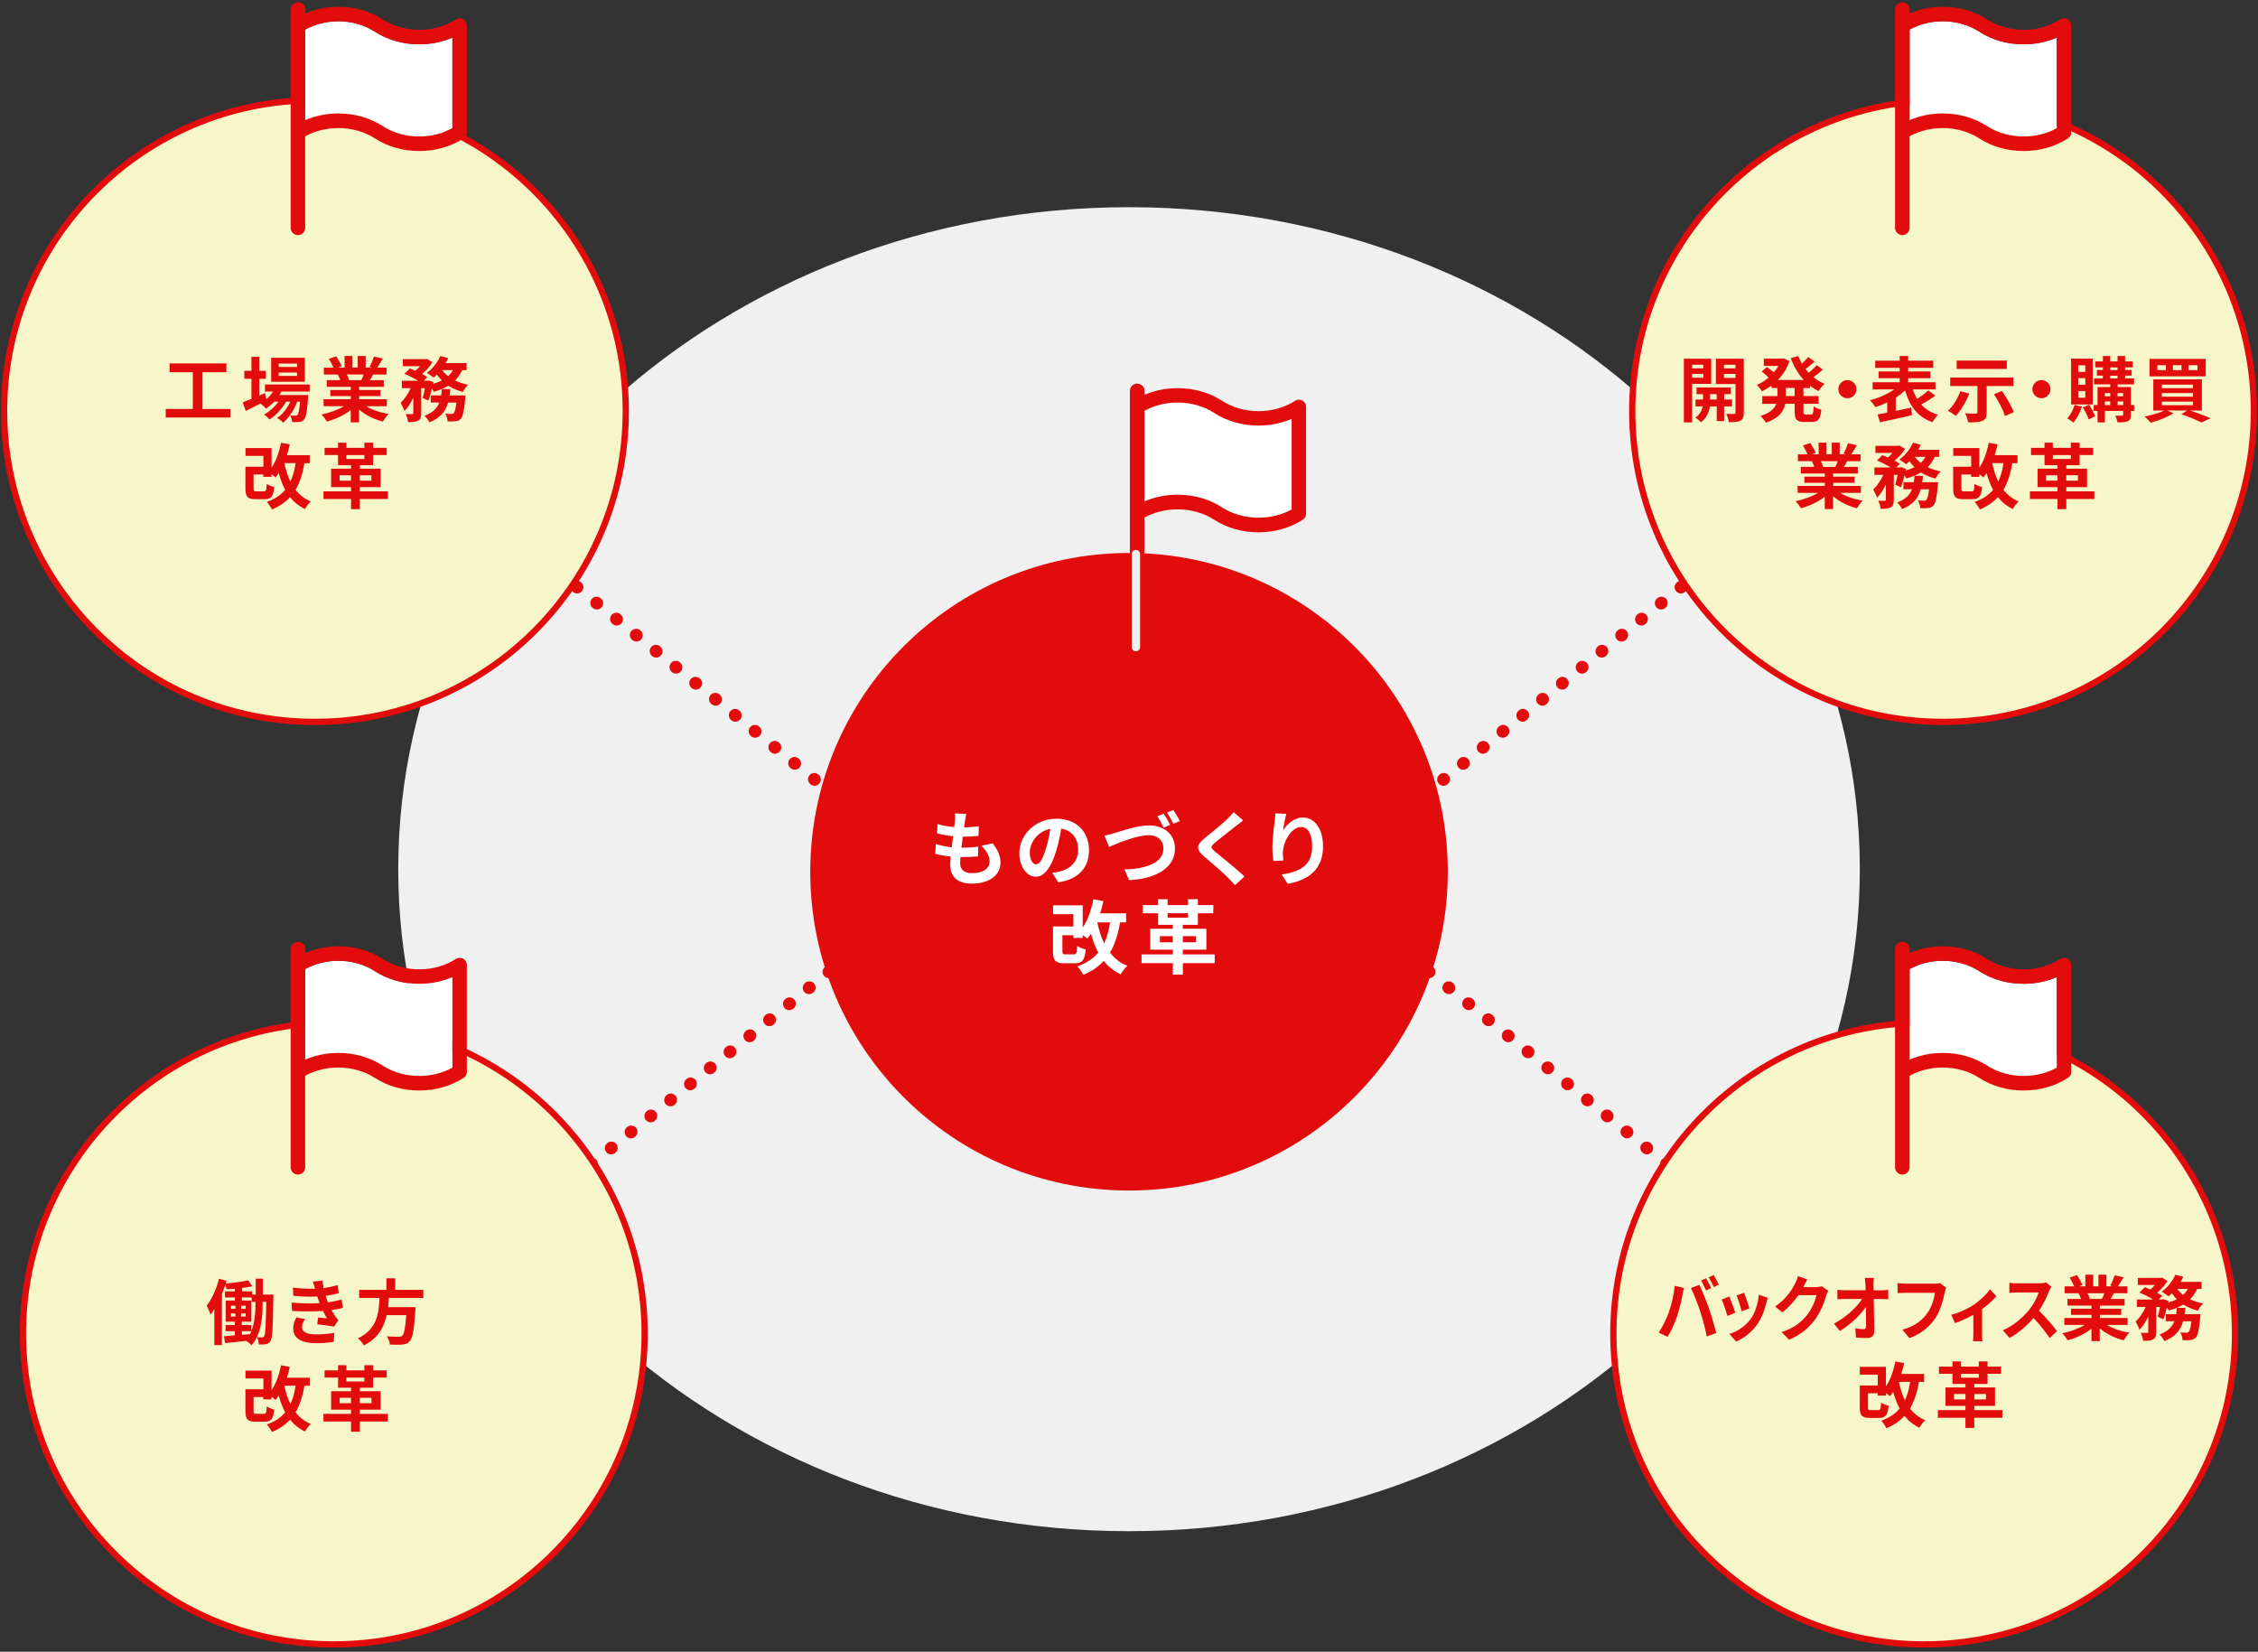 <svg width="540" height="395" viewBox="0 0 540 395" fill="none" xmlns="http://www.w3.org/2000/svg">
<rect x="0" y="0" width="540" height="395" fill="#333333" stroke="none"/>
<g clip-path="url(#clip0_124_2227)">
<path d="M270.006 366.175C366.528 366.175 444.774 295.296 444.774 207.862C444.774 120.428 366.528 49.549 270.006 49.549C173.485 49.549 95.238 120.428 95.238 207.862C95.238 295.296 173.485 366.175 270.006 366.175Z" fill="#F0F0F0"/>
<path d="M123.741 128.869L224.905 210.792L123.741 292.702" stroke="#E30C0C" stroke-width="3" stroke-miterlimit="10" stroke-linecap="round" stroke-dasharray="0.09 6"/>
<path d="M79.83 393.251C120.885 393.251 154.166 359.97 154.166 318.915C154.166 277.86 120.885 244.579 79.83 244.579C38.776 244.579 5.494 277.86 5.494 318.915C5.494 359.97 38.776 393.251 79.83 393.251Z" fill="#F6F6C8" stroke="#E30C0C" stroke-width="1.5" stroke-miterlimit="10"/>
<path d="M65.377 309.602C65.377 309.602 65.364 310.203 65.364 310.439C65.246 317.515 65.18 319.975 64.683 320.694C64.383 321.191 64.056 321.361 63.572 321.453C63.166 321.544 62.551 321.544 61.91 321.518C61.871 321.008 61.727 320.262 61.453 319.765C61.963 319.818 62.407 319.831 62.682 319.831C62.904 319.831 63.035 319.765 63.179 319.53C63.467 319.085 63.572 317.084 63.676 311.328H62.813V311.668C62.813 314.886 62.512 319.02 60.184 321.688C59.896 321.387 59.268 320.903 58.837 320.655C57.031 320.877 55.252 321.047 53.827 321.204L53.565 319.556C54.298 319.504 55.187 319.438 56.155 319.347V318.339H53.944V316.874H56.155V316.063H53.984V311.014H56.181V310.282H53.8V308.817H56.181V308.189C55.501 308.254 54.821 308.294 54.18 308.32C54.127 308.032 54.01 307.64 53.879 307.286C53.644 308.019 53.369 308.765 53.068 309.484V321.662H51.263V313.068C50.962 313.565 50.648 313.997 50.334 314.415C50.203 313.918 49.733 312.767 49.432 312.244C50.661 310.648 51.76 308.228 52.388 305.795L54.193 306.305C54.127 306.515 54.075 306.724 54.01 306.946C55.867 306.776 57.999 306.502 59.36 306.175L60.341 307.6C59.608 307.77 58.758 307.901 57.895 308.006V308.804H60.315V309.589H61.152V305.782H62.852V309.589H65.442L65.377 309.602ZM55.239 312.99H56.299V312.244H55.239V312.99ZM55.239 314.86H56.299V314.114H55.239V314.86ZM58.758 312.99V312.244H57.659V312.99H58.758ZM58.758 314.86V314.114H57.659V314.86H58.758ZM61.086 311.341H60.184V310.282H57.842V311.014H60.118V316.063H57.829V316.874H60.118V318.287C60.969 316.142 61.086 313.644 61.086 311.668V311.328V311.341ZM57.829 319.216L59.791 319.059C59.909 318.823 60.014 318.588 60.118 318.339H57.842V319.203L57.829 319.216Z" fill="#E30C0C"/>
<path d="M76.443 311.655C76.365 311.446 76.286 311.25 76.221 311.054C76.09 310.661 75.985 310.334 75.881 310.047C74.285 310.138 72.297 310.099 70.151 309.89L70.034 307.927C72.061 308.163 73.788 308.228 75.357 308.176C75.187 307.627 75.017 307.09 74.808 306.489L77.084 306.24C77.176 306.855 77.267 307.444 77.385 308.032C78.562 307.875 79.648 307.64 80.734 307.3L81.008 309.262C80.079 309.523 79.007 309.733 77.882 309.89C77.96 310.164 78.052 310.439 78.144 310.687C78.222 310.923 78.327 311.185 78.431 311.446C79.831 311.276 80.851 310.988 81.675 310.766L82.015 312.767C81.231 312.977 80.315 313.16 79.295 313.29C79.582 313.84 79.87 314.363 80.184 314.808C80.406 315.135 80.642 315.383 80.943 315.671L79.909 317.241C78.954 317.058 77.123 316.835 75.881 316.691L76.051 315.069C76.77 315.135 77.686 315.226 78.196 315.279C77.843 314.677 77.516 314.088 77.241 313.513C75.148 313.644 72.414 313.644 69.838 313.5L69.72 311.498C72.257 311.734 74.546 311.76 76.43 311.629L76.443 311.655ZM72.231 317.345C72.231 318.601 73.421 319.111 75.671 319.111C77.293 319.111 78.732 318.98 79.936 318.732L79.818 320.89C78.627 321.099 77.084 321.217 75.684 321.217C72.284 321.217 70.177 320.21 70.138 317.777C70.099 316.691 70.478 315.854 70.871 315.043L72.977 315.449C72.571 316.011 72.231 316.6 72.231 317.332V317.345Z" fill="#E30C0C"/>
<path d="M93.002 310.387C92.95 311.119 92.897 311.865 92.819 312.597H99.385C99.385 312.597 99.372 313.212 99.32 313.487C99.019 318.117 98.653 320.014 97.973 320.759C97.463 321.309 96.939 321.479 96.141 321.544C95.514 321.61 94.376 321.597 93.238 321.544C93.198 320.969 92.897 320.131 92.518 319.556C93.695 319.674 94.886 319.674 95.37 319.674C95.749 319.674 95.984 319.634 96.181 319.451C96.625 319.072 96.926 317.594 97.162 314.507H92.479C91.838 317.385 90.425 320.04 87.024 321.753C86.737 321.191 86.122 320.485 85.599 320.04C90.19 317.921 90.582 314.036 90.765 310.4H85.9V308.464H92.413V305.691H94.506V308.464H101.23V310.4H93.002V310.387Z" fill="#E30C0C"/>
<path d="M72.806 331.368C72.374 333.931 71.694 336.024 70.687 337.751C71.616 338.954 72.832 339.922 74.337 340.537C73.866 340.943 73.238 341.767 72.937 342.342C71.472 341.649 70.321 340.694 69.366 339.504C68.241 340.733 66.828 341.701 65.049 342.447C64.827 341.989 64.212 341.086 63.82 340.642C65.73 339.962 67.142 339.033 68.202 337.751C67.561 336.561 67.064 335.213 66.658 333.735C66.423 334.128 66.161 334.468 65.9 334.795C65.69 334.585 65.298 334.298 64.932 334.036V334.651H62.97V334.088H60.641V337.437C60.641 338.039 60.746 338.117 61.361 338.117H63.1C63.611 338.117 63.715 337.882 63.781 336.325C64.186 336.626 65.036 336.966 65.586 337.084C65.35 339.399 64.827 339.988 63.297 339.988H61.086C59.229 339.988 58.692 339.438 58.692 337.437V332.231H62.996V329.641H58.706V327.771H64.945V332.453C66.017 330.884 66.763 328.752 67.195 326.502L69.301 326.881C69.118 327.771 68.895 328.634 68.62 329.471H74.075V331.381H72.819L72.806 331.368ZM68.006 331.368C68.346 332.99 68.804 334.468 69.445 335.776C70.046 334.533 70.452 333.068 70.7 331.368H67.993H68.006Z" fill="#E30C0C"/>
<path d="M92.767 339.948H86.057V342.381H83.951V339.948H77.358V338.117H83.951V337.11H79.19V332.702H83.951V331.865H80.851V329.432H77.62V327.718H80.851V326.475H82.839V327.718H87.143V326.475H89.235V327.718H92.479V329.432H89.235V331.865H86.057V332.702H91.028V337.11H86.057V338.117H92.767V339.948ZM83.938 335.566V334.271H81.217V335.566H83.938ZM82.839 330.373H87.143V329.445H82.839V330.373ZM86.044 334.271V335.566H88.83V334.271H86.044Z" fill="#E30C0C"/>
<path d="M75.318 172.636C116.372 172.636 149.654 139.355 149.654 98.3C149.654 57.245 116.372 23.964 75.318 23.964C34.263 23.964 0.981 57.245 0.981 98.3C0.981 139.355 34.263 172.636 75.318 172.636Z" fill="#F6F6C8" stroke="#E30C0C" stroke-width="1.5" stroke-miterlimit="10"/>
<path d="M55.095 97.803V99.844H39.634V97.803H46.109V89.013H40.549V86.907H54.14V89.013H48.424V97.803H55.095Z" fill="#E30C0C"/>
<path d="M67.286 93.657C67.155 93.931 66.985 94.206 66.815 94.468H73.722C73.722 94.468 73.709 94.925 73.682 95.161C73.447 98.483 73.172 99.844 72.714 100.328C72.387 100.72 72.021 100.851 71.589 100.903C71.197 100.956 70.556 100.969 69.876 100.943C69.837 100.472 69.667 99.791 69.418 99.36C69.968 99.412 70.399 99.412 70.621 99.412C70.857 99.412 71.001 99.373 71.132 99.229C71.367 98.98 71.576 98.104 71.76 96.05H71.092C70.399 97.96 69.065 100.014 67.692 101.086C67.351 100.694 66.776 100.236 66.266 99.962C67.561 99.15 68.699 97.633 69.431 96.05H68.424C67.508 97.686 65.926 99.386 64.448 100.315C64.121 99.922 63.597 99.412 63.126 99.124C64.382 98.496 65.69 97.306 66.593 96.05H65.585C64.958 96.718 64.29 97.28 63.597 97.712C63.336 97.385 62.695 96.796 62.276 96.521C61.047 97.136 59.83 97.751 58.784 98.261L58.038 96.221C58.614 95.998 59.333 95.71 60.131 95.383V90.583H58.431V88.673H60.131V85.325H62.002V88.673H63.597V90.583H62.002V94.599L63.362 93.997L63.715 95.449C64.33 94.925 64.853 94.311 65.285 93.644H63.362V91.943H74.062V93.644H67.299L67.286 93.657ZM72.897 91.302H64.853V85.56H72.897V91.302ZM71.027 86.946H66.645V87.757H71.027V86.946ZM71.027 89.092H66.645V89.903H71.027V89.092Z" fill="#E30C0C"/>
<path d="M87.547 97.136C88.986 98.026 90.961 98.68 92.936 98.994C92.479 99.438 91.877 100.289 91.576 100.825C89.483 100.302 87.43 99.281 85.86 97.947V101.008H83.872V98.052C82.289 99.294 80.196 100.275 78.182 100.812C77.894 100.315 77.318 99.543 76.887 99.124C78.796 98.732 80.798 98.026 82.263 97.136H77.384V95.475H83.885V94.729H78.993V93.264H83.885V92.506H78.142V90.923H81.373C81.243 90.491 81.02 89.981 80.798 89.602L81.007 89.563H77.449V87.914H79.725C79.49 87.273 79.045 86.449 78.666 85.808L80.405 85.207C80.902 85.939 81.465 86.947 81.7 87.6L80.863 87.901H82.407V85.128H84.29V87.901H85.546V85.128H87.456V87.901H88.973L88.358 87.718C88.764 87.025 89.195 86.005 89.431 85.259L91.55 85.769C91.079 86.554 90.621 87.313 90.229 87.914H92.439V89.563H89.248C88.973 90.06 88.698 90.517 88.45 90.923H91.785V92.506H85.886V93.264H90.987V94.729H85.886V95.475H92.505V97.136H87.573H87.547ZM82.93 89.549C83.165 89.994 83.388 90.504 83.505 90.858L83.218 90.91H86.396C86.606 90.504 86.802 90.007 86.998 89.549H82.93Z" fill="#E30C0C"/>
<path d="M110.529 88.516C110.085 89.484 109.522 90.295 108.829 91.001C109.758 91.446 110.817 91.786 111.955 92.009C111.51 92.414 110.948 93.212 110.686 93.722C109.391 93.395 108.24 92.885 107.22 92.257C106.213 92.872 105.049 93.33 103.754 93.683C103.649 93.5 103.479 93.238 103.283 92.963C103.047 94.023 102.76 95.043 102.446 95.802L101.085 95.174C101.268 94.546 101.478 93.696 101.635 92.833H100.732V98.823C100.732 99.739 100.601 100.289 100 100.589C99.424 100.916 98.652 100.943 97.606 100.943C97.554 100.38 97.279 99.569 97.03 99.02C97.658 99.033 98.338 99.033 98.561 99.033C98.77 99.02 98.835 98.981 98.835 98.771V95.135C98.234 96.391 97.527 97.529 96.716 98.287C96.546 97.712 96.102 96.874 95.801 96.325C96.73 95.488 97.619 94.167 98.221 92.82H96.102V91.054H100C99.045 90.478 97.776 89.824 96.716 89.406L97.998 88.111C98.404 88.268 98.888 88.451 99.346 88.66C99.725 88.333 100.091 87.967 100.418 87.587H96.337V85.887H101.831L102.132 85.822L103.427 86.632C102.851 87.587 101.896 88.621 100.941 89.445C101.438 89.693 101.857 89.955 102.184 90.19L101.347 91.054H102.158L102.433 90.975L103.662 91.381L103.597 91.773C104.342 91.564 105.062 91.315 105.677 90.988C105.232 90.557 104.826 90.086 104.473 89.576C104.212 89.85 103.963 90.086 103.714 90.308C103.322 89.981 102.537 89.445 102.066 89.17C103.387 88.215 104.656 86.685 105.31 85.128L107.194 85.638C107.011 86.044 106.801 86.436 106.566 86.829H111.576V88.516H110.595H110.529ZM111.327 94.599C111.327 94.599 111.288 95.122 111.262 95.357C110.987 98.3 110.686 99.608 110.189 100.158C109.81 100.55 109.457 100.681 108.947 100.746C108.515 100.799 107.822 100.812 107.037 100.786C107.024 100.223 106.801 99.438 106.488 98.915C107.102 98.981 107.678 98.994 107.953 98.994C108.188 98.994 108.332 98.954 108.502 98.81C108.737 98.588 108.96 97.856 109.143 96.273H107.168C106.592 98.3 105.376 99.948 102.694 100.995C102.472 100.524 101.949 99.805 101.517 99.425C103.557 98.68 104.539 97.594 105.075 96.26H103.021V94.572H105.506C105.585 94.075 105.637 93.591 105.677 93.055H107.704C107.652 93.565 107.599 94.075 107.534 94.572H111.327V94.599ZM105.755 88.516C106.134 89.039 106.605 89.536 107.168 89.955C107.626 89.549 108.005 89.052 108.293 88.516H105.755Z" fill="#E30C0C"/>
<path d="M72.806 110.753C72.374 113.317 71.694 115.41 70.687 117.136C71.616 118.34 72.832 119.307 74.337 119.922C73.866 120.328 73.238 121.152 72.937 121.727C71.472 121.034 70.321 120.079 69.366 118.889C68.241 120.118 66.828 121.086 65.049 121.832C64.827 121.374 64.212 120.472 63.82 120.027C65.73 119.347 67.142 118.418 68.202 117.136C67.561 115.946 67.064 114.599 66.658 113.12C66.423 113.513 66.161 113.853 65.9 114.18C65.69 113.971 65.298 113.683 64.932 113.421V114.036H62.97V113.474H60.641V116.822C60.641 117.424 60.746 117.502 61.361 117.502H63.1C63.611 117.502 63.715 117.267 63.781 115.71C64.186 116.011 65.036 116.351 65.586 116.469C65.35 118.784 64.827 119.373 63.297 119.373H61.086C59.229 119.373 58.692 118.824 58.692 116.822V111.616H62.996V109.026H58.706V107.156H64.945V111.839C66.017 110.269 66.763 108.137 67.195 105.887L69.301 106.266C69.118 107.156 68.895 108.019 68.62 108.856H74.075V110.766H72.819L72.806 110.753ZM68.006 110.753C68.346 112.375 68.804 113.853 69.445 115.161C70.046 113.918 70.452 112.453 70.7 110.753H67.993H68.006Z" fill="#E30C0C"/>
<path d="M92.766 119.334H86.056V121.767H83.95V119.334H77.357V117.502H83.95V116.495H79.189V112.087H83.95V111.25H80.85V108.817H77.619V107.103H80.85V105.861H82.838V107.103H87.142V105.861H89.234V107.103H92.478V108.817H89.234V111.25H86.056V112.087H91.026V116.495H86.056V117.502H92.766V119.334ZM83.937 114.952V113.657H81.216V114.952H83.937ZM82.838 109.759H87.142V108.83H82.838V109.759ZM86.043 113.657V114.952H88.829V113.657H86.043Z" fill="#E30C0C"/>
<path d="M416.259 128.869L315.095 210.792L416.259 292.702" stroke="#E30C0C" stroke-width="3" stroke-miterlimit="10" stroke-linecap="round" stroke-dasharray="0.09 6"/>
<path d="M460.17 393.251C501.225 393.251 534.506 359.97 534.506 318.915C534.506 277.86 501.225 244.579 460.17 244.579C419.115 244.579 385.834 277.86 385.834 318.915C385.834 359.97 419.115 393.251 460.17 393.251Z" fill="#F6F6C8" stroke="#E30C0C" stroke-width="1.5" stroke-miterlimit="10"/>
<path d="M400.484 307.496L402.721 308.006C402.59 308.503 402.42 309.327 402.354 309.706C402.145 310.897 401.596 313.238 401.059 314.821C400.51 316.469 399.608 318.405 398.797 319.687L396.651 318.68C397.619 317.28 398.522 315.449 399.045 313.958C399.738 312.048 400.314 309.654 400.497 307.496H400.484ZM404.369 308.006L406.409 307.273C407.037 308.581 408.097 311.198 408.672 312.846C409.209 314.376 410.02 317.097 410.451 318.784L408.188 319.595C407.757 317.568 407.207 315.423 406.593 313.591C406.017 311.799 405.01 309.288 404.369 307.993V308.006ZM409.235 308.006L408.005 308.608C407.678 307.914 407.22 306.894 406.815 306.24L408.018 305.678C408.398 306.305 408.934 307.378 409.222 308.006H409.235ZM411.079 307.221L409.85 307.797C409.549 307.103 409.039 306.096 408.62 305.468L409.823 304.906C410.216 305.547 410.791 306.619 411.066 307.221H411.079Z" fill="#E30C0C"/>
<path d="M414.99 313.918L413.12 314.703C412.858 313.787 412.1 311.525 411.733 310.779L413.565 310.046C413.944 310.91 414.677 312.977 414.99 313.918ZM422.394 311.629C422.002 313.343 421.348 315.122 420.314 316.613C418.888 318.653 416.979 320.079 415.187 320.825L413.578 319.007C415.265 318.51 417.384 317.215 418.666 315.449C419.712 314.01 420.445 311.747 420.628 309.615L422.773 310.373C422.59 310.923 422.499 311.276 422.407 311.616L422.394 311.629ZM418.365 312.872L416.534 313.591C416.351 312.754 415.671 310.701 415.291 309.811L417.109 309.144C417.397 309.876 418.156 312.087 418.365 312.872Z" fill="#E30C0C"/>
<path d="M431.314 307.718C431.314 307.718 431.288 307.77 431.262 307.81H434.336C434.807 307.81 435.317 307.718 435.67 307.6L437.227 308.673C437.056 309 436.847 309.471 436.716 309.903C436.298 311.42 435.434 313.683 434.048 315.58C432.596 317.555 430.739 319.124 427.861 320.38L426.056 318.575C429.195 317.542 430.896 316.063 432.23 314.376C433.276 313.055 434.153 311.014 434.401 309.733H430.098C429.077 311.211 427.743 312.715 426.239 313.853L424.525 312.44C427.207 310.622 428.541 308.425 429.3 306.959C429.535 306.528 429.849 305.756 429.993 305.167L432.23 305.978C431.877 306.58 431.484 307.339 431.301 307.718H431.314Z" fill="#E30C0C"/>
<path d="M448.057 307.339C448.057 307.718 448.07 308.124 448.07 308.568H449.98C450.49 308.568 451.21 308.503 451.576 308.438V310.7C451.092 310.687 450.503 310.648 450.085 310.648H448.109C448.162 313.133 448.214 315.972 448.24 318.261C448.253 319.347 447.691 319.975 446.527 319.975C445.598 319.975 444.735 319.935 443.858 319.87L443.688 317.659C444.382 317.79 445.206 317.869 445.729 317.869C446.108 317.869 446.265 317.646 446.265 317.149C446.265 316.011 446.265 314.311 446.239 312.558C444.892 314.52 442.406 316.874 440 318.3L438.587 316.534C441.569 314.965 444.094 312.571 445.323 310.635H441.151C440.601 310.635 439.947 310.674 439.411 310.7V308.438C439.856 308.503 440.588 308.555 441.111 308.555H446.174C446.161 308.111 446.147 307.705 446.121 307.326C446.069 306.593 446.03 306.057 445.964 305.612H448.136C448.07 306.135 448.044 306.803 448.044 307.326L448.057 307.339Z" fill="#E30C0C"/>
<path d="M465.088 309.118C464.735 310.779 464.068 313.421 462.786 315.305C461.386 317.345 459.359 319.033 456.625 320.001L454.951 317.973C457.986 317.175 459.712 315.697 460.955 313.971C461.962 312.558 462.551 310.622 462.747 309.17H455.618C454.925 309.17 454.192 309.209 453.8 309.236V306.842C454.258 306.894 455.134 306.973 455.631 306.973H462.708C463.008 306.973 463.506 306.96 463.911 306.842L465.415 307.914C465.271 308.254 465.154 308.752 465.075 309.105L465.088 309.118Z" fill="#E30C0C"/>
<path d="M472.113 311.969C473.604 310.962 475.147 309.432 475.919 308.333L477.436 309.981C476.717 310.871 475.37 312.074 474.009 313.081V318.915C474.009 319.517 474.022 320.406 474.114 320.746H471.851C471.877 320.406 471.929 319.504 471.929 318.915V314.428C470.582 315.174 468.869 315.959 467.534 316.417L466.632 314.415C468.62 313.944 470.909 312.793 472.113 311.982V311.969Z" fill="#E30C0C"/>
<path d="M490.046 308.778C489.522 310.099 488.672 311.917 487.639 313.447C489.156 314.912 491 317.084 491.916 318.313L490.176 320.001C489.182 318.47 487.756 316.731 486.318 315.187C484.696 317.097 482.655 318.863 480.562 319.961L478.979 318.13C481.439 317.11 483.819 315.03 485.258 313.251C486.265 311.969 487.207 310.295 487.534 309.079H482.341C481.7 309.079 480.85 309.183 480.536 309.196V306.776C480.955 306.842 481.883 306.894 482.341 306.894H487.743C488.397 306.894 489.012 306.789 489.326 306.672L490.582 307.705C490.464 307.888 490.189 308.425 490.046 308.765V308.778Z" fill="#E30C0C"/>
<path d="M503.846 316.848C505.285 317.738 507.26 318.392 509.235 318.706C508.777 319.15 508.176 320.001 507.875 320.537C505.782 320.014 503.728 318.993 502.159 317.659V320.72H500.17V317.764C498.588 319.007 496.495 319.988 494.48 320.524C494.193 320.027 493.617 319.255 493.186 318.837C495.095 318.444 497.097 317.738 498.562 316.848H493.683V315.187H500.184V314.441H495.291V312.976H500.184V312.218H494.441V310.635H497.672C497.541 310.203 497.319 309.693 497.097 309.314L497.306 309.275H493.748V307.627H496.024C495.789 306.986 495.344 306.162 494.964 305.521L496.704 304.919C497.201 305.651 497.764 306.659 497.999 307.313L497.162 307.614H498.705V304.84H500.589V307.614H501.845V304.84H503.755V307.614H505.272L504.657 307.43C505.063 306.737 505.494 305.717 505.73 304.971L507.849 305.481C507.378 306.266 506.92 307.025 506.528 307.627H508.738V309.275H505.547C505.272 309.772 504.997 310.23 504.749 310.635H508.084V312.218H502.185V312.976H507.286V314.441H502.185V315.187H508.804V316.848H503.872H503.846ZM499.216 309.262C499.451 309.706 499.673 310.217 499.791 310.57L499.503 310.622H502.682C502.891 310.217 503.087 309.719 503.271 309.262H499.203H499.216Z" fill="#E30C0C"/>
<path d="M525.454 308.228C525.009 309.196 524.447 310.007 523.754 310.714C524.682 311.158 525.742 311.498 526.88 311.721C526.435 312.126 525.873 312.924 525.611 313.434C524.316 313.107 523.165 312.597 522.145 311.969C521.138 312.584 519.973 313.042 518.678 313.395C518.574 313.212 518.404 312.95 518.208 312.676C517.972 313.735 517.684 314.755 517.37 315.514L516.01 314.886C516.193 314.258 516.402 313.408 516.559 312.545H515.657V318.536C515.657 319.451 515.526 320.001 514.924 320.302C514.349 320.629 513.577 320.655 512.531 320.655C512.478 320.092 512.204 319.281 511.955 318.732C512.583 318.745 513.263 318.745 513.486 318.745C513.695 318.732 513.76 318.693 513.76 318.483V314.847C513.159 316.103 512.452 317.241 511.641 317.999C511.471 317.424 511.026 316.587 510.726 316.037C511.654 315.2 512.544 313.879 513.145 312.532H511.026V310.766H514.924C513.97 310.19 512.701 309.536 511.641 309.118L512.923 307.823C513.329 307.98 513.813 308.163 514.27 308.372C514.65 308.045 515.016 307.679 515.343 307.3H511.262V305.599H516.756L517.057 305.534L518.351 306.345C517.776 307.3 516.821 308.333 515.866 309.157C516.363 309.406 516.782 309.667 517.109 309.903L516.272 310.766H517.083L517.357 310.687L518.587 311.093L518.522 311.485C519.267 311.276 519.987 311.027 520.601 310.7C520.157 310.269 519.751 309.798 519.398 309.288C519.136 309.562 518.888 309.798 518.639 310.02C518.247 309.693 517.462 309.157 516.991 308.882C518.312 307.927 519.581 306.397 520.235 304.84L522.119 305.351C521.936 305.756 521.726 306.149 521.491 306.541H526.501V308.228H525.52H525.454ZM526.252 314.311C526.252 314.311 526.213 314.834 526.187 315.069C525.912 318.012 525.611 319.321 525.114 319.87C524.735 320.262 524.382 320.393 523.871 320.459C523.44 320.511 522.747 320.524 521.962 320.498C521.949 319.935 521.726 319.15 521.412 318.627C522.027 318.693 522.603 318.706 522.877 318.706C523.113 318.706 523.257 318.666 523.427 318.523C523.662 318.3 523.884 317.568 524.068 315.985H522.092C521.517 318.012 520.3 319.661 517.619 320.707C517.397 320.236 516.873 319.517 516.442 319.137C518.482 318.392 519.463 317.306 520 315.972H517.946V314.285H520.431C520.523 313.787 520.562 313.303 520.601 312.767H522.629C522.576 313.277 522.524 313.787 522.459 314.285H526.252V314.311ZM520.68 308.228C521.059 308.752 521.53 309.249 522.092 309.667C522.55 309.262 522.93 308.765 523.217 308.228H520.68Z" fill="#E30C0C"/>
<path d="M458.902 330.465C458.483 333.029 457.79 335.122 456.783 336.848C457.711 338.052 458.928 339.02 460.432 339.634C459.961 340.04 459.333 340.864 459.032 341.44C457.567 340.746 456.416 339.791 455.462 338.601C454.337 339.831 452.924 340.799 451.145 341.544C450.923 341.086 450.308 340.184 449.915 339.739C451.825 339.059 453.238 338.13 454.297 336.848C453.656 335.658 453.159 334.311 452.754 332.833C452.518 333.225 452.257 333.565 451.982 333.892C451.773 333.683 451.394 333.395 451.014 333.133V333.748H449.052V333.186H446.724V336.534C446.724 337.136 446.828 337.215 447.443 337.215H449.183C449.693 337.215 449.798 336.979 449.863 335.423C450.269 335.723 451.119 336.063 451.668 336.181C451.433 338.496 450.896 339.085 449.366 339.085H447.155C445.298 339.085 444.762 338.536 444.762 336.534V331.328H449.065V328.738H444.775V326.868H451.014V331.551C452.087 329.981 452.832 327.849 453.264 325.599L455.37 325.978C455.187 326.868 454.964 327.731 454.69 328.568H460.144V330.478H458.889L458.902 330.465ZM454.114 330.465C454.454 332.087 454.912 333.565 455.553 334.873C456.155 333.631 456.56 332.166 456.809 330.465H454.101H454.114Z" fill="#E30C0C"/>
<path d="M478.862 339.046H472.139V341.479H470.033V339.046H463.44V337.215H470.033V336.207H465.272V331.799H470.033V330.962H466.933V328.529H463.702V326.816H466.933V325.573H468.921V326.816H473.225V325.573H475.317V326.816H478.561V328.529H475.317V330.962H472.139V331.799H477.11V336.207H472.139V337.215H478.862V339.046ZM470.033 334.664V333.369H467.312V334.664H470.033ZM468.934 329.471H473.238V328.542H468.934V329.471ZM472.152 333.369V334.664H474.938V333.369H472.152Z" fill="#E30C0C"/>
<path d="M464.683 172.636C505.738 172.636 539.019 139.355 539.019 98.3C539.019 57.245 505.738 23.964 464.683 23.964C423.628 23.964 390.347 57.245 390.347 98.3C390.347 139.355 423.628 172.636 464.683 172.636Z" fill="#F6F6C8" stroke="#E30C0C" stroke-width="1.5" stroke-miterlimit="10"/>
<path d="M404.669 91.799V101.021H402.694V85.782H409.235V91.799H404.656H404.669ZM404.669 87.221V88.085H407.338V87.221H404.669ZM407.338 90.334V89.419H404.669V90.334H407.338ZM412.322 97.189V100.694H410.556V97.189H408.921C408.751 98.366 408.188 100.014 406.749 100.995C406.462 100.642 405.847 100.105 405.454 99.844C406.54 99.164 407.024 98.052 407.194 97.189H405.48V95.54H407.272V94.258H405.729V92.663H413.944V94.258H412.348V95.54H414.218V97.189H412.348H412.322ZM410.543 95.54V94.258H408.96V95.54H410.543ZM417.031 98.653C417.031 99.687 416.847 100.249 416.233 100.576C415.618 100.916 414.741 100.969 413.446 100.969C413.381 100.406 413.106 99.491 412.832 98.967C413.59 99.007 414.428 99.007 414.689 98.981C414.964 98.981 415.042 98.876 415.042 98.64V91.839H410.359V85.782H417.031V98.653ZM412.282 87.221V88.085H415.042V87.221H412.282ZM415.042 90.374V89.419H412.282V90.374H415.042Z" fill="#E30C0C"/>
<path d="M431.288 92.78V94.703H434.911V96.561H431.288V98.392C431.288 99.007 431.353 99.111 431.837 99.111H433.145C433.59 99.111 433.668 98.771 433.747 97.175C434.165 97.516 434.989 97.856 435.565 97.973C435.356 100.223 434.833 100.903 433.341 100.903H431.484C429.653 100.903 429.195 100.302 429.195 98.418V96.561H426.945C426.566 98.353 425.454 100.027 422.301 101.086C422.053 100.629 421.438 99.844 421.006 99.478C423.348 98.758 424.368 97.712 424.8 96.574H421.438V94.716H425.075V92.793H423.649V92.231C422.929 92.754 422.171 93.199 421.386 93.578C421.111 93.12 420.549 92.427 420.156 92.048C421.137 91.642 422.118 91.041 422.982 90.295C422.537 89.85 421.857 89.275 421.294 88.843L422.576 87.784C423.086 88.137 423.727 88.634 424.211 89.039C424.617 88.568 424.97 88.058 425.284 87.509H421.817V85.769H426.252L426.605 85.704L427.952 86.332C427.364 88.111 426.383 89.628 425.192 90.858H431.353C430.032 89.432 429.012 87.666 428.253 85.651L430.071 85.141C430.307 85.769 430.581 86.384 430.921 86.96C431.484 86.449 432.046 85.861 432.439 85.377L433.969 86.463C433.276 87.09 432.491 87.757 431.798 88.268C432.033 88.568 432.295 88.869 432.543 89.157C433.237 88.595 433.982 87.901 434.466 87.326L435.944 88.385C435.251 89.026 434.427 89.693 433.681 90.217C434.479 90.858 435.369 91.394 436.337 91.786C435.866 92.179 435.251 92.977 434.937 93.526C434.192 93.173 433.498 92.741 432.844 92.257V92.806H431.301L431.288 92.78ZM429.182 92.78H427.089V94.703H429.182V92.78Z" fill="#E30C0C"/>
<path d="M443.977 93.068C443.977 94.258 442.995 95.239 441.805 95.239C440.615 95.239 439.634 94.258 439.634 93.068C439.634 91.878 440.615 90.897 441.805 90.897C442.995 90.897 443.977 91.878 443.977 93.068Z" fill="#E30C0C"/>
<path d="M462.851 94.625C461.779 95.383 460.523 96.168 459.463 96.731C460.471 97.856 461.792 98.693 463.479 99.164C463.034 99.595 462.459 100.406 462.171 100.969C458.587 99.739 456.716 97.162 455.592 93.382C454.951 93.997 454.179 94.572 453.368 95.096V98.261C454.571 97.999 455.853 97.738 457.07 97.463L457.253 99.294C454.584 99.922 451.72 100.524 449.614 100.982L449.012 99.111C449.679 98.994 450.477 98.837 451.327 98.667V96.234C450.386 96.691 449.444 97.071 448.502 97.359C448.214 96.901 447.639 96.129 447.207 95.724C449.235 95.2 451.406 94.232 453.002 93.12H447.835V91.407H454.31V90.452H449.261V88.83H454.31V87.967H448.463V86.253H454.31V85.128H456.337V86.253H462.328V87.967H456.337V88.83H461.661V90.452H456.337V91.407H462.864V93.12H457.462C457.737 93.958 458.064 94.703 458.482 95.396C459.437 94.769 460.457 93.997 461.151 93.356L462.838 94.612L462.851 94.625Z" fill="#E30C0C"/>
<path d="M470.948 94.128C470.202 96.116 468.921 98.169 467.717 99.451C467.286 99.098 466.37 98.496 465.847 98.248C467.076 97.123 468.214 95.318 468.803 93.565L470.948 94.128ZM475.108 92.323V98.627C475.108 99.765 474.872 100.328 474.074 100.655C473.289 100.982 472.165 101.008 470.686 101.008C470.582 100.38 470.281 99.465 469.967 98.85C470.935 98.902 472.125 98.915 472.452 98.902C472.779 98.902 472.897 98.823 472.897 98.575V92.323H466.396V90.295H481.517V92.323H475.108ZM479.934 88.228H467.94V86.227H479.934V88.228ZM478.744 93.5C479.869 95.069 481.085 97.123 481.569 98.562L479.463 99.491C479.084 98.091 477.933 95.907 476.847 94.285L478.757 93.487L478.744 93.5Z" fill="#E30C0C"/>
<path d="M490.386 93.068C490.386 94.258 489.405 95.239 488.214 95.239C487.024 95.239 486.043 94.258 486.043 93.068C486.043 91.878 487.024 90.897 488.214 90.897C489.405 90.897 490.386 91.878 490.386 93.068Z" fill="#E30C0C"/>
<path d="M497.894 97.241C497.449 98.667 496.664 100.132 495.866 101.047C495.526 100.759 494.794 100.289 494.375 100.066C495.134 99.268 495.788 98.039 496.128 96.848L497.894 97.241ZM500.47 96.731H495.304V85.769H500.47V96.731ZM498.705 87.365H497.017V88.935H498.705V87.365ZM498.705 90.439H497.017V92.022H498.705V90.439ZM498.705 93.513H497.017V95.109H498.705V93.513ZM499.607 96.809C500.17 97.659 500.797 98.797 501.072 99.543L499.503 100.302C499.267 99.517 498.652 98.313 498.103 97.424L499.594 96.796L499.607 96.809ZM510.372 98.274H509.588V99.177C509.588 100.027 509.417 100.459 508.855 100.72C508.293 100.995 507.495 101.008 506.396 101.008C506.331 100.537 506.095 99.831 505.873 99.399C506.54 99.412 507.272 99.412 507.468 99.412C507.691 99.412 507.756 99.347 507.756 99.15V98.261H503.387V101.021H501.622V98.261H500.706V96.848H501.622V92.558H504.682V91.917H500.784V90.491H502.903V89.824H501.465V88.477H502.903V87.849H501.072V86.423H502.903V85.128H504.669V86.423H506.409V85.128H508.214V86.423H510.045V87.849H508.214V88.477H509.784V89.824H508.214V90.491H510.359V91.917H506.435V92.558H509.601V96.848H510.385V98.261L510.372 98.274ZM503.374 93.997V94.782H504.669V93.997H503.374ZM503.374 96.862H504.669V96.011H503.374V96.862ZM504.669 88.503H506.409V87.875H504.669V88.503ZM504.669 90.504H506.409V89.837H504.669V90.504ZM506.422 93.997V94.782H507.743V93.997H506.422ZM507.756 96.862V96.011H506.435V96.862H507.756Z" fill="#E30C0C"/>
<path d="M523.701 98.169C525.506 98.745 527.455 99.491 528.646 100.027L526.448 101.034C525.389 100.472 523.518 99.687 521.674 99.059L523.047 98.169H518.299L519.777 98.837C518.351 99.765 516.128 100.589 514.349 101.086C514.009 100.681 513.276 99.948 512.857 99.608C514.519 99.308 516.376 98.758 517.579 98.183H514.963V90.714H526.579V98.183H523.688L523.701 98.169ZM527.494 90.007H514.061V85.822H527.494V90.007ZM517.972 87.339H515.931V88.516H517.972V87.339ZM517.017 92.82H524.46V91.982H517.017V92.82ZM517.017 94.86H524.46V94.01H517.017V94.86ZM517.017 96.901H524.46V96.05H517.017V96.901ZM521.713 87.339H519.659V88.516H521.713V87.339ZM525.532 87.339H523.387V88.516H525.532V87.339Z" fill="#E30C0C"/>
<path d="M440.065 117.869C441.504 118.758 443.479 119.412 445.454 119.726C444.996 120.171 444.395 121.021 444.094 121.557C442.001 121.034 439.947 120.014 438.378 118.68V121.741H436.389V118.784C434.807 120.027 432.714 121.008 430.699 121.544C430.411 121.047 429.836 120.275 429.404 119.857C431.314 119.465 433.315 118.758 434.78 117.869H429.901V116.207H436.402V115.462H431.51V113.997H436.402V113.238H430.66V111.655H433.891C433.76 111.224 433.538 110.714 433.315 110.334L433.525 110.295H429.967V108.647H432.243C432.007 108.006 431.563 107.182 431.183 106.541L432.923 105.939C433.42 106.672 433.982 107.679 434.218 108.333L433.381 108.634H434.924V105.861H436.808V108.634H438.064V105.861H439.973V108.634H441.491L440.876 108.451C441.281 107.758 441.713 106.737 441.948 105.992L444.067 106.502C443.597 107.287 443.126 108.045 442.746 108.647H444.957V110.295H441.765C441.491 110.792 441.216 111.25 440.967 111.655H444.303V113.238H438.404V113.997H443.505V115.462H438.404V116.207H445.022V117.869H440.091H440.065ZM435.447 110.295C435.683 110.74 435.905 111.25 436.023 111.603L435.735 111.655H438.914C439.123 111.25 439.319 110.753 439.502 110.295H435.434H435.447Z" fill="#E30C0C"/>
<path d="M462.707 109.249C462.263 110.217 461.7 111.028 461.007 111.734C461.949 112.179 462.995 112.519 464.133 112.741C463.688 113.147 463.126 113.945 462.851 114.455C461.556 114.128 460.405 113.618 459.385 112.99C458.378 113.604 457.214 114.062 455.919 114.415C455.814 114.232 455.644 113.971 455.448 113.696C455.212 114.756 454.925 115.776 454.611 116.534L453.25 115.907C453.433 115.279 453.643 114.429 453.8 113.565H452.897V119.556C452.897 120.472 452.766 121.021 452.165 121.322C451.589 121.649 450.817 121.675 449.771 121.675C449.719 121.113 449.444 120.302 449.195 119.752C449.823 119.765 450.503 119.765 450.726 119.765C450.935 119.752 451 119.713 451 119.504V115.867C450.399 117.123 449.692 118.261 448.881 119.02C448.711 118.444 448.267 117.607 447.966 117.058C448.908 116.221 449.784 114.899 450.386 113.552H448.267V111.786H452.165C451.21 111.211 449.941 110.557 448.881 110.138L450.163 108.843C450.569 109 451.053 109.183 451.511 109.393C451.89 109.066 452.256 108.699 452.583 108.32H448.502V106.62H453.996L454.297 106.554L455.592 107.365C455.016 108.32 454.061 109.353 453.106 110.177C453.603 110.426 454.022 110.688 454.349 110.923L453.512 111.786H454.323L454.598 111.708L455.827 112.113L455.762 112.506C456.507 112.296 457.227 112.048 457.842 111.721C457.397 111.289 456.991 110.818 456.638 110.308C456.377 110.583 456.128 110.818 455.879 111.041C455.487 110.714 454.702 110.177 454.231 109.903C455.552 108.948 456.821 107.417 457.475 105.861L459.359 106.371C459.176 106.776 458.966 107.169 458.731 107.561H463.741V109.249H462.76H462.707ZM463.505 115.344C463.505 115.344 463.466 115.867 463.44 116.103C463.165 119.046 462.864 120.354 462.367 120.903C461.988 121.296 461.635 121.427 461.125 121.492C460.693 121.544 460 121.557 459.215 121.531C459.202 120.969 458.98 120.184 458.666 119.661C459.28 119.726 459.856 119.739 460.131 119.739C460.366 119.739 460.51 119.7 460.68 119.556C460.915 119.334 461.138 118.601 461.321 117.018H459.346C458.77 119.046 457.554 120.694 454.872 121.741C454.65 121.27 454.127 120.55 453.695 120.171C455.736 119.425 456.717 118.34 457.253 117.005H455.199V115.318H457.685C457.763 114.821 457.815 114.337 457.855 113.801H459.882C459.83 114.311 459.777 114.821 459.712 115.318H463.505V115.344ZM457.933 109.249C458.312 109.772 458.783 110.269 459.346 110.688C459.804 110.282 460.183 109.785 460.471 109.249H457.933Z" fill="#E30C0C"/>
<path d="M481.242 110.753C480.824 113.317 480.131 115.41 479.123 117.136C480.052 118.34 481.269 119.307 482.773 119.922C482.302 120.328 481.674 121.152 481.373 121.727C479.908 121.034 478.757 120.079 477.802 118.889C476.677 120.118 475.265 121.086 473.486 121.832C473.263 121.374 472.649 120.472 472.256 120.027C474.166 119.347 475.579 118.418 476.638 117.136C475.997 115.946 475.5 114.599 475.095 113.12C474.859 113.513 474.598 113.853 474.323 114.18C474.114 113.971 473.734 113.683 473.355 113.421V114.036H471.393V113.474H469.065V116.822C469.065 117.424 469.169 117.502 469.784 117.502H471.524C472.034 117.502 472.139 117.267 472.204 115.71C472.609 116.011 473.46 116.351 474.009 116.469C473.774 118.784 473.237 119.373 471.707 119.373H469.496C467.639 119.373 467.103 118.824 467.103 116.822V111.616H471.406V109.026H467.116V107.156H473.355V111.839C474.428 110.269 475.173 108.137 475.605 105.887L477.711 106.266C477.528 107.156 477.305 108.019 477.031 108.856H482.485V110.766H481.229L481.242 110.753ZM476.442 110.753C476.782 112.375 477.24 113.853 477.881 115.161C478.483 113.918 478.888 112.453 479.137 110.753H476.429H476.442Z" fill="#E30C0C"/>
<path d="M500.863 119.334H494.153V121.767H492.047V119.334H485.454V117.502H492.047V116.495H487.285V112.087H492.047V111.25H488.947V108.817H485.716V107.103H488.947V105.861H490.935V107.103H495.238V105.861H497.331V107.103H500.575V108.817H497.331V111.25H494.153V112.087H499.123V116.495H494.153V117.502H500.863V119.334ZM492.034 114.952V113.657H489.313V114.952H492.034ZM490.935 109.759H495.238V108.83H490.935V109.759ZM494.139 113.657V114.952H496.926V113.657H494.139Z" fill="#E30C0C"/>
<path d="M270.006 284.71C312.109 284.71 346.239 250.579 346.239 208.477C346.239 166.375 312.109 132.244 270.006 132.244C227.904 132.244 193.773 166.375 193.773 208.477C193.773 250.579 227.904 284.71 270.006 284.71Z" fill="#E30C0C"/>
<path d="M230.765 196.377C230.713 196.704 230.635 197.228 230.556 197.869C231.943 197.842 233.185 197.738 234.088 197.594L234.009 199.896C232.845 200.014 231.786 200.092 230.242 200.092C230.124 200.942 230.007 201.845 229.915 202.721H230.046C231.236 202.721 232.675 202.643 233.931 202.486L233.879 204.788C232.793 204.88 231.681 204.958 230.465 204.958H229.693C229.654 205.534 229.614 206.018 229.614 206.371C229.614 207.967 230.595 208.817 232.492 208.817C235.2 208.817 236.665 207.587 236.665 206.005C236.665 204.697 235.945 203.454 234.676 202.264L237.397 201.688C238.666 203.31 239.268 204.683 239.268 206.318C239.268 209.235 236.638 211.315 232.414 211.315C229.379 211.315 227.247 210.007 227.247 206.776C227.247 206.318 227.299 205.612 227.378 204.827C225.965 204.697 224.696 204.474 223.676 204.186L223.807 201.845C225.062 202.264 226.357 202.486 227.613 202.617C227.731 201.753 227.848 200.838 227.94 199.974C226.606 199.844 225.232 199.608 224.094 199.281L224.225 197.058C225.35 197.424 226.789 197.672 228.202 197.79C228.254 197.188 228.319 196.665 228.359 196.22C228.411 195.318 228.411 194.925 228.372 194.507L231.092 194.664C230.922 195.357 230.844 195.88 230.765 196.377Z" fill="white"/>
<path d="M253.107 211.027L251.655 208.725C252.387 208.647 252.924 208.529 253.447 208.411C255.919 207.836 257.842 206.057 257.842 203.245C257.842 200.576 256.39 198.588 253.787 198.143C253.512 199.778 253.185 201.557 252.623 203.375C251.459 207.273 249.81 209.667 247.704 209.667C245.598 209.667 243.78 207.313 243.78 204.056C243.78 199.595 247.639 195.789 252.636 195.789C257.632 195.789 260.432 199.111 260.432 203.31C260.432 207.509 257.946 210.256 253.08 211.014L253.107 211.027ZM247.796 206.698C248.607 206.698 249.366 205.481 250.15 202.878C250.595 201.453 250.961 199.804 251.171 198.209C247.979 198.863 246.266 201.688 246.266 203.807C246.266 205.756 247.037 206.698 247.796 206.698Z" fill="white"/>
<path d="M266.54 199.229C268.005 198.771 271.929 197.398 274.781 197.398C278.26 197.398 280.994 199.399 280.994 202.97C280.994 207.326 276.821 210.125 270.033 210.478L268.908 207.914C274.114 207.823 278.234 206.292 278.234 202.918C278.234 201.099 277.005 199.739 274.663 199.739C271.812 199.739 267.247 201.649 265.245 202.538L264.146 199.831C264.866 199.7 265.821 199.451 266.54 199.229ZM279.843 197.241L278.3 197.921C277.894 197.123 277.292 195.972 276.769 195.213L278.313 194.598C278.797 195.318 279.477 196.534 279.843 197.241ZM282.158 196.351L280.615 197.005C280.235 196.194 279.594 195.069 279.071 194.337L280.602 193.722C281.099 194.441 281.818 195.671 282.171 196.351H282.158Z" fill="white"/>
<path d="M295.579 197.528C294.324 198.536 291.773 200.498 290.478 201.597C289.458 202.486 289.471 202.695 290.517 203.598C291.969 204.814 295.632 207.705 297.607 209.615L295.344 211.682C294.808 211.08 294.245 210.465 293.67 209.89C292.492 208.673 289.654 206.266 287.901 204.762C285.965 203.127 286.122 202.094 288.058 200.472C289.589 199.242 292.231 197.097 293.526 195.841C294.088 195.279 294.703 194.664 295.017 194.206L297.28 196.194C296.678 196.652 296.05 197.162 295.606 197.528H295.579Z" fill="white"/>
<path d="M306.842 198.627C307.77 197.123 309.445 195.501 311.629 195.501C314.311 195.501 316.404 198.13 316.404 202.368C316.404 207.836 313.068 210.439 307.954 211.368L306.489 209.131C310.779 208.477 313.8 207.064 313.8 202.394C313.8 199.425 312.793 197.764 311.171 197.764C308.895 197.764 306.907 201.178 306.816 203.729C306.776 204.252 306.802 204.867 306.907 205.769L304.54 205.926C304.422 205.167 304.291 203.99 304.291 202.708C304.291 200.916 304.566 198.523 304.827 196.534C304.919 195.802 304.984 195.03 304.984 194.507L307.627 194.625C307.352 195.566 306.972 197.555 306.855 198.64L306.842 198.627Z" fill="white"/>
<path d="M267.862 220.576C267.378 223.493 266.606 225.861 265.455 227.81C266.515 229.183 267.888 230.282 269.602 230.975C269.065 231.433 268.346 232.362 268.019 233.016C266.358 232.231 265.05 231.145 263.964 229.798C262.695 231.184 261.086 232.283 259.059 233.133C258.81 232.61 258.117 231.59 257.672 231.093C259.83 230.321 261.439 229.262 262.656 227.81C261.923 226.462 261.361 224.932 260.903 223.258C260.628 223.702 260.341 224.082 260.04 224.461C259.804 224.226 259.36 223.899 258.941 223.598V224.291H256.717V223.65H254.075V227.457C254.075 228.137 254.193 228.228 254.886 228.228H256.848C257.424 228.228 257.541 227.954 257.62 226.201C258.078 226.554 259.046 226.933 259.66 227.064C259.386 229.693 258.797 230.36 257.057 230.36H254.546C252.44 230.36 251.825 229.746 251.825 227.47V221.557H256.704V218.627H251.838V216.508H258.928V221.819C260.144 220.04 260.995 217.607 261.479 215.056L263.872 215.488C263.663 216.495 263.414 217.476 263.101 218.418H269.301V220.576H267.875H267.862ZM262.42 220.576C262.8 222.407 263.323 224.095 264.055 225.573C264.736 224.16 265.193 222.499 265.481 220.576H262.407H262.42Z" fill="white"/>
<path d="M290.504 230.321H282.878V233.081H280.484V230.321H273.002V228.241H280.484V227.103H275.082V222.107H280.484V221.165H276.965V218.405H273.303V216.456H276.965V215.043H279.228V216.456H284.107V215.043H286.475V216.456H290.163V218.405H286.475V221.165H282.865V222.107H288.502V227.103H282.865V228.241H290.491V230.321H290.504ZM280.484 225.338V223.873H277.397V225.338H280.484ZM279.228 219.451H284.107V218.392H279.228V219.451ZM282.878 223.873V225.338H286.043V223.873H282.878Z" fill="white"/>
<path d="M281.622 96.26C284.826 96.26 287.913 97.149 290.346 98.732C293.394 100.72 297.122 101.767 300.968 101.767C303.741 101.767 306.448 101.217 308.894 100.171V121.832C306.605 123.101 303.832 123.807 300.968 123.807C297.763 123.807 294.676 122.918 292.243 121.335C289.195 119.347 285.467 118.3 281.622 118.3C278.862 118.3 276.154 118.85 273.708 119.896V98.248C275.997 96.966 278.757 96.26 281.622 96.26Z" fill="white"/>
<path d="M281.622 96.26C284.827 96.26 287.914 97.149 290.347 98.732C293.394 100.72 297.122 101.767 300.968 101.767C303.741 101.767 306.449 101.217 308.895 100.171V121.832C306.606 123.101 303.833 123.807 300.968 123.807C297.763 123.807 294.676 122.918 292.243 121.335C289.196 119.347 285.468 118.3 281.622 118.3C278.862 118.3 276.154 118.85 273.708 119.896V98.248C275.997 96.966 278.757 96.26 281.622 96.26ZM271.969 91.721C271.511 91.721 271.066 91.904 270.726 92.231C270.399 92.558 270.216 93.003 270.216 93.474V145.665C270.216 146.122 270.399 146.567 270.726 146.894C271.053 147.221 271.498 147.404 271.956 147.404C272.91 147.404 273.695 146.633 273.695 145.665V123.781C275.984 122.512 278.744 121.806 281.609 121.806C284.814 121.806 287.901 122.695 290.334 124.265C293.381 126.253 297.109 127.3 300.955 127.3C304.801 127.3 308.502 126.266 311.55 124.291C311.55 124.291 311.55 124.291 311.563 124.291C312.112 123.938 312.413 123.31 312.348 122.669V97.476C312.387 97.084 312.296 96.691 312.086 96.364C312.073 96.338 312.047 96.312 312.021 96.286C312.008 96.26 311.982 96.234 311.956 96.194C311.916 96.142 311.864 96.09 311.812 96.037C311.759 95.985 311.707 95.946 311.655 95.907C311.629 95.88 311.589 95.867 311.563 95.841C311.537 95.828 311.511 95.802 311.472 95.789C311.432 95.776 311.393 95.75 311.354 95.737C311.301 95.71 311.236 95.684 311.184 95.671C311.184 95.671 311.184 95.671 311.171 95.671C311.131 95.671 311.105 95.645 311.066 95.645C311.027 95.645 311.001 95.632 310.961 95.619C310.961 95.619 310.935 95.619 310.922 95.619C310.857 95.619 310.791 95.606 310.726 95.593C310.7 95.593 310.661 95.593 310.634 95.593C310.608 95.593 310.582 95.593 310.543 95.593C310.491 95.593 310.438 95.593 310.386 95.606C310.347 95.606 310.307 95.606 310.268 95.632C310.203 95.632 310.137 95.658 310.085 95.684C310.059 95.684 310.046 95.697 310.02 95.71C309.941 95.737 309.85 95.776 309.784 95.815C309.758 95.815 309.732 95.841 309.706 95.854C307.286 97.424 304.199 98.326 300.994 98.326C297.789 98.326 294.702 97.424 292.269 95.854C289.222 93.866 285.494 92.82 281.648 92.82C278.888 92.82 276.181 93.356 273.734 94.402V93.5C273.734 93.042 273.551 92.597 273.224 92.27C272.897 91.943 272.453 91.76 271.995 91.76L271.969 91.721Z" fill="#E30C0C"/>
<path d="M271.654 132.506V154.742" stroke="#F0F0F0" stroke-width="2" stroke-miterlimit="10" stroke-linecap="round"/>
<path d="M80.916 5.089C84.12 5.089 87.207 5.978 89.64 7.561C92.688 9.549 96.416 10.596 100.262 10.596C103.035 10.596 105.742 10.046 108.188 9V30.661C105.899 31.93 103.126 32.636 100.262 32.636C97.057 32.636 93.97 31.747 91.537 30.164C88.489 28.176 84.761 27.13 80.916 27.13C78.156 27.13 75.448 27.679 73.002 28.725V7.077C75.291 5.795 78.051 5.089 80.916 5.089Z" fill="white"/>
<path d="M80.916 5.089C84.121 5.089 87.208 5.978 89.641 7.561C92.688 9.549 96.416 10.596 100.262 10.596C103.035 10.596 105.743 10.046 108.189 9V30.661C105.9 31.93 103.127 32.636 100.262 32.636C97.057 32.636 93.97 31.747 91.537 30.164C88.49 28.176 84.762 27.13 80.916 27.13C78.156 27.13 75.448 27.679 73.002 28.725V7.077C75.291 5.795 78.051 5.089 80.916 5.089ZM71.263 0.537C70.805 0.537 70.36 0.72 70.02 1.047C69.693 1.374 69.51 1.819 69.51 2.29V54.481C69.51 54.939 69.693 55.383 70.02 55.71C70.347 56.037 70.792 56.22 71.249 56.22C72.204 56.22 72.989 55.449 72.989 54.481V32.597C75.278 31.328 78.038 30.622 80.903 30.622C84.108 30.622 87.195 31.512 89.627 33.081C92.675 35.069 96.403 36.116 100.249 36.116C104.094 36.116 107.796 35.082 110.844 33.107C110.844 33.107 110.844 33.107 110.857 33.107C111.406 32.754 111.707 32.126 111.642 31.485V6.279C111.681 5.887 111.59 5.494 111.38 5.167C111.367 5.141 111.341 5.115 111.315 5.089C111.302 5.063 111.276 5.037 111.249 4.997C111.21 4.945 111.158 4.893 111.106 4.84C111.053 4.788 111.001 4.749 110.949 4.71C110.922 4.683 110.883 4.67 110.857 4.644C110.831 4.631 110.805 4.605 110.765 4.592C110.726 4.579 110.687 4.553 110.648 4.54C110.595 4.513 110.53 4.487 110.478 4.474C110.478 4.474 110.478 4.474 110.465 4.474C110.425 4.474 110.399 4.448 110.36 4.448C110.321 4.448 110.295 4.435 110.255 4.422C110.255 4.422 110.229 4.422 110.216 4.422C110.151 4.422 110.085 4.409 110.02 4.396C109.994 4.396 109.955 4.396 109.928 4.396C109.902 4.396 109.876 4.396 109.837 4.396C109.784 4.396 109.732 4.396 109.68 4.409C109.641 4.409 109.601 4.409 109.562 4.435C109.497 4.435 109.431 4.461 109.379 4.487C109.353 4.487 109.34 4.5 109.314 4.513C109.235 4.54 109.144 4.579 109.078 4.618C109.052 4.618 109.026 4.644 109 4.657C106.58 6.227 103.493 7.13 100.288 7.13C97.083 7.13 93.996 6.227 91.563 4.657C88.516 2.669 84.788 1.623 80.942 1.623C78.182 1.623 75.475 2.159 73.028 3.205V2.303C73.028 1.845 72.845 1.4 72.518 1.073C72.165 0.72 71.72 0.537 71.263 0.537Z" fill="#E30C0C"/>
<path d="M464.604 5.089C467.809 5.089 470.896 5.978 473.329 7.561C476.376 9.549 480.104 10.596 483.95 10.596C486.723 10.596 489.431 10.046 491.877 9V30.661C489.588 31.93 486.815 32.636 483.95 32.636C480.745 32.636 477.658 31.747 475.225 30.164C472.178 28.176 468.45 27.13 464.604 27.13C461.844 27.13 459.136 27.679 456.69 28.725V7.077C458.98 5.795 461.739 5.089 464.604 5.089Z" fill="white"/>
<path d="M464.604 5.089C467.809 5.089 470.896 5.978 473.329 7.561C476.377 9.549 480.105 10.596 483.95 10.596C486.723 10.596 489.431 10.046 491.877 9V30.661C489.588 31.93 486.815 32.636 483.95 32.636C480.746 32.636 477.659 31.747 475.226 30.164C472.178 28.176 468.45 27.13 464.604 27.13C461.844 27.13 459.137 27.679 456.691 28.725V7.077C458.98 5.795 461.74 5.089 464.604 5.089ZM454.951 0.537C454.493 0.537 454.048 0.72 453.708 1.047C453.381 1.374 453.198 1.819 453.198 2.29V54.481C453.198 54.939 453.381 55.383 453.708 55.71C454.035 56.037 454.48 56.22 454.938 56.22C455.893 56.22 456.678 55.449 456.678 54.481V32.597C458.967 31.328 461.727 30.622 464.591 30.622C467.796 30.622 470.883 31.512 473.316 33.081C476.364 35.069 480.092 36.116 483.937 36.116C487.783 36.116 491.485 35.082 494.532 33.107C494.532 33.107 494.532 33.107 494.546 33.107C495.095 32.754 495.396 32.126 495.33 31.485V6.279C495.37 5.887 495.278 5.494 495.069 5.167C495.056 5.141 495.029 5.115 495.003 5.089C494.99 5.063 494.964 5.037 494.938 4.997C494.899 4.945 494.846 4.893 494.794 4.84C494.742 4.788 494.689 4.749 494.637 4.71C494.611 4.683 494.572 4.67 494.546 4.644C494.519 4.631 494.493 4.605 494.454 4.592C494.415 4.579 494.375 4.553 494.336 4.54C494.284 4.513 494.219 4.487 494.166 4.474C494.166 4.474 494.166 4.474 494.153 4.474C494.114 4.474 494.088 4.448 494.048 4.448C494.009 4.448 493.983 4.435 493.944 4.422C493.944 4.422 493.918 4.422 493.905 4.422C493.839 4.422 493.774 4.409 493.708 4.396C493.682 4.396 493.643 4.396 493.617 4.396C493.591 4.396 493.564 4.396 493.525 4.396C493.473 4.396 493.421 4.396 493.368 4.409C493.329 4.409 493.29 4.409 493.251 4.435C493.185 4.435 493.12 4.461 493.067 4.487C493.041 4.487 493.028 4.5 493.002 4.513C492.924 4.54 492.832 4.579 492.767 4.618C492.74 4.618 492.714 4.644 492.688 4.657C490.268 6.227 487.181 7.13 483.977 7.13C480.772 7.13 477.685 6.227 475.252 4.657C472.204 2.669 468.476 1.623 464.631 1.623C461.871 1.623 459.163 2.159 456.717 3.205V2.303C456.717 1.845 456.534 1.4 456.207 1.073C455.88 0.746 455.435 0.563 454.977 0.563L454.951 0.537Z" fill="#E30C0C"/>
<path d="M464.604 229.759C467.809 229.759 470.896 230.648 473.329 232.231C476.376 234.219 480.104 235.266 483.95 235.266C486.723 235.266 489.431 234.716 491.877 233.67V255.331C489.588 256.6 486.815 257.306 483.95 257.306C480.745 257.306 477.658 256.417 475.225 254.834C472.178 252.846 468.45 251.799 464.604 251.799C461.844 251.799 459.136 252.349 456.69 253.395V231.747C458.98 230.465 461.739 229.759 464.604 229.759Z" fill="white"/>
<path d="M464.604 229.759C467.809 229.759 470.896 230.648 473.329 232.231C476.377 234.219 480.105 235.266 483.95 235.266C486.723 235.266 489.431 234.716 491.877 233.67V255.331C489.588 256.6 486.815 257.306 483.95 257.306C480.746 257.306 477.659 256.417 475.226 254.834C472.178 252.846 468.45 251.799 464.604 251.799C461.844 251.799 459.137 252.349 456.691 253.395V231.747C458.98 230.465 461.74 229.759 464.604 229.759ZM454.951 225.207C454.493 225.207 454.048 225.39 453.708 225.717C453.381 226.044 453.198 226.489 453.198 226.959V279.15C453.198 279.608 453.381 280.053 453.708 280.38C454.035 280.707 454.48 280.89 454.938 280.89C455.893 280.89 456.678 280.118 456.678 279.15V257.267C458.967 255.998 461.727 255.292 464.591 255.292C467.796 255.292 470.883 256.181 473.316 257.751C476.364 259.739 480.092 260.785 483.937 260.785C487.783 260.785 491.485 259.752 494.532 257.777C494.532 257.777 494.532 257.777 494.546 257.777C495.095 257.424 495.396 256.796 495.33 256.155V230.962C495.37 230.57 495.278 230.177 495.069 229.85C495.056 229.824 495.029 229.798 495.003 229.772C494.99 229.746 494.964 229.719 494.938 229.68C494.899 229.628 494.846 229.576 494.794 229.523C494.742 229.471 494.689 229.432 494.637 229.392C494.611 229.366 494.572 229.353 494.546 229.327C494.519 229.314 494.493 229.288 494.454 229.275C494.415 229.262 494.375 229.235 494.336 229.222C494.284 229.196 494.219 229.17 494.166 229.157C494.166 229.157 494.166 229.157 494.153 229.157C494.114 229.157 494.088 229.131 494.048 229.131C494.009 229.131 493.983 229.118 493.944 229.105C493.944 229.105 493.918 229.105 493.905 229.105C493.839 229.105 493.774 229.092 493.708 229.078C493.682 229.078 493.643 229.078 493.617 229.078C493.591 229.078 493.564 229.078 493.525 229.078C493.473 229.078 493.421 229.078 493.368 229.092C493.329 229.092 493.29 229.092 493.251 229.118C493.185 229.118 493.12 229.144 493.067 229.17C493.041 229.17 493.028 229.183 493.002 229.196C492.924 229.222 492.832 229.262 492.767 229.301C492.74 229.301 492.714 229.327 492.688 229.34C490.268 230.91 487.181 231.812 483.977 231.812C480.772 231.812 477.685 230.91 475.252 229.34C472.204 227.352 468.476 226.305 464.631 226.305C461.871 226.305 459.163 226.842 456.717 227.888V226.986C456.717 226.528 456.534 226.083 456.207 225.756C455.88 225.429 455.435 225.246 454.977 225.246L454.951 225.207Z" fill="#E30C0C"/>
<path d="M80.916 229.759C84.12 229.759 87.207 230.648 89.64 232.231C92.688 234.219 96.416 235.266 100.262 235.266C103.035 235.266 105.742 234.716 108.188 233.67V255.331C105.899 256.6 103.126 257.306 100.262 257.306C97.057 257.306 93.97 256.417 91.537 254.834C88.489 252.846 84.761 251.799 80.916 251.799C78.156 251.799 75.448 252.349 73.002 253.395V231.747C75.291 230.465 78.051 229.759 80.916 229.759Z" fill="white"/>
<path d="M80.916 229.759C84.121 229.759 87.208 230.648 89.641 232.231C92.688 234.219 96.416 235.266 100.262 235.266C103.035 235.266 105.743 234.716 108.189 233.67V255.331C105.9 256.6 103.127 257.306 100.262 257.306C97.057 257.306 93.97 256.417 91.537 254.834C88.49 252.846 84.762 251.799 80.916 251.799C78.156 251.799 75.448 252.349 73.002 253.395V231.747C75.291 230.465 78.051 229.759 80.916 229.759ZM71.263 225.207C70.805 225.207 70.36 225.39 70.02 225.717C69.693 226.044 69.51 226.489 69.51 226.959V279.15C69.51 279.608 69.693 280.053 70.02 280.38C70.347 280.707 70.792 280.89 71.249 280.89C72.204 280.89 72.989 280.118 72.989 279.15V257.267C75.278 255.998 78.038 255.292 80.903 255.292C84.108 255.292 87.195 256.181 89.627 257.751C92.675 259.739 96.403 260.785 100.249 260.785C104.094 260.785 107.796 259.752 110.844 257.777C110.844 257.777 110.844 257.777 110.857 257.777C111.406 257.424 111.707 256.796 111.642 256.155V230.962C111.681 230.57 111.59 230.177 111.38 229.85C111.367 229.824 111.341 229.798 111.315 229.772C111.302 229.746 111.276 229.719 111.249 229.68C111.21 229.628 111.158 229.576 111.106 229.523C111.053 229.471 111.001 229.432 110.949 229.392C110.922 229.366 110.883 229.353 110.857 229.327C110.831 229.314 110.805 229.288 110.765 229.275C110.726 229.262 110.687 229.235 110.648 229.222C110.595 229.196 110.53 229.17 110.478 229.157C110.478 229.157 110.478 229.157 110.465 229.157C110.425 229.157 110.399 229.131 110.36 229.131C110.321 229.131 110.295 229.118 110.255 229.105C110.255 229.105 110.229 229.105 110.216 229.105C110.151 229.105 110.085 229.092 110.02 229.078C109.994 229.078 109.955 229.078 109.928 229.078C109.902 229.078 109.876 229.078 109.837 229.078C109.784 229.078 109.732 229.078 109.68 229.092C109.641 229.092 109.601 229.092 109.562 229.118C109.497 229.118 109.431 229.144 109.379 229.17C109.353 229.17 109.34 229.183 109.314 229.196C109.235 229.222 109.144 229.262 109.078 229.301C109.052 229.301 109.026 229.327 109 229.34C106.58 230.91 103.493 231.812 100.288 231.812C97.083 231.812 93.996 230.91 91.563 229.34C88.516 227.352 84.788 226.305 80.942 226.305C78.182 226.305 75.475 226.842 73.028 227.888V226.986C73.028 226.528 72.845 226.083 72.518 225.756C72.191 225.429 71.746 225.246 71.289 225.246L71.263 225.207Z" fill="#E30C0C"/>
</g>
<defs>
<clipPath id="clip0_124_2227">
<rect width="540" height="393.682" fill="white" transform="translate(0 0.537)"/>
</clipPath>
</defs>
</svg>

